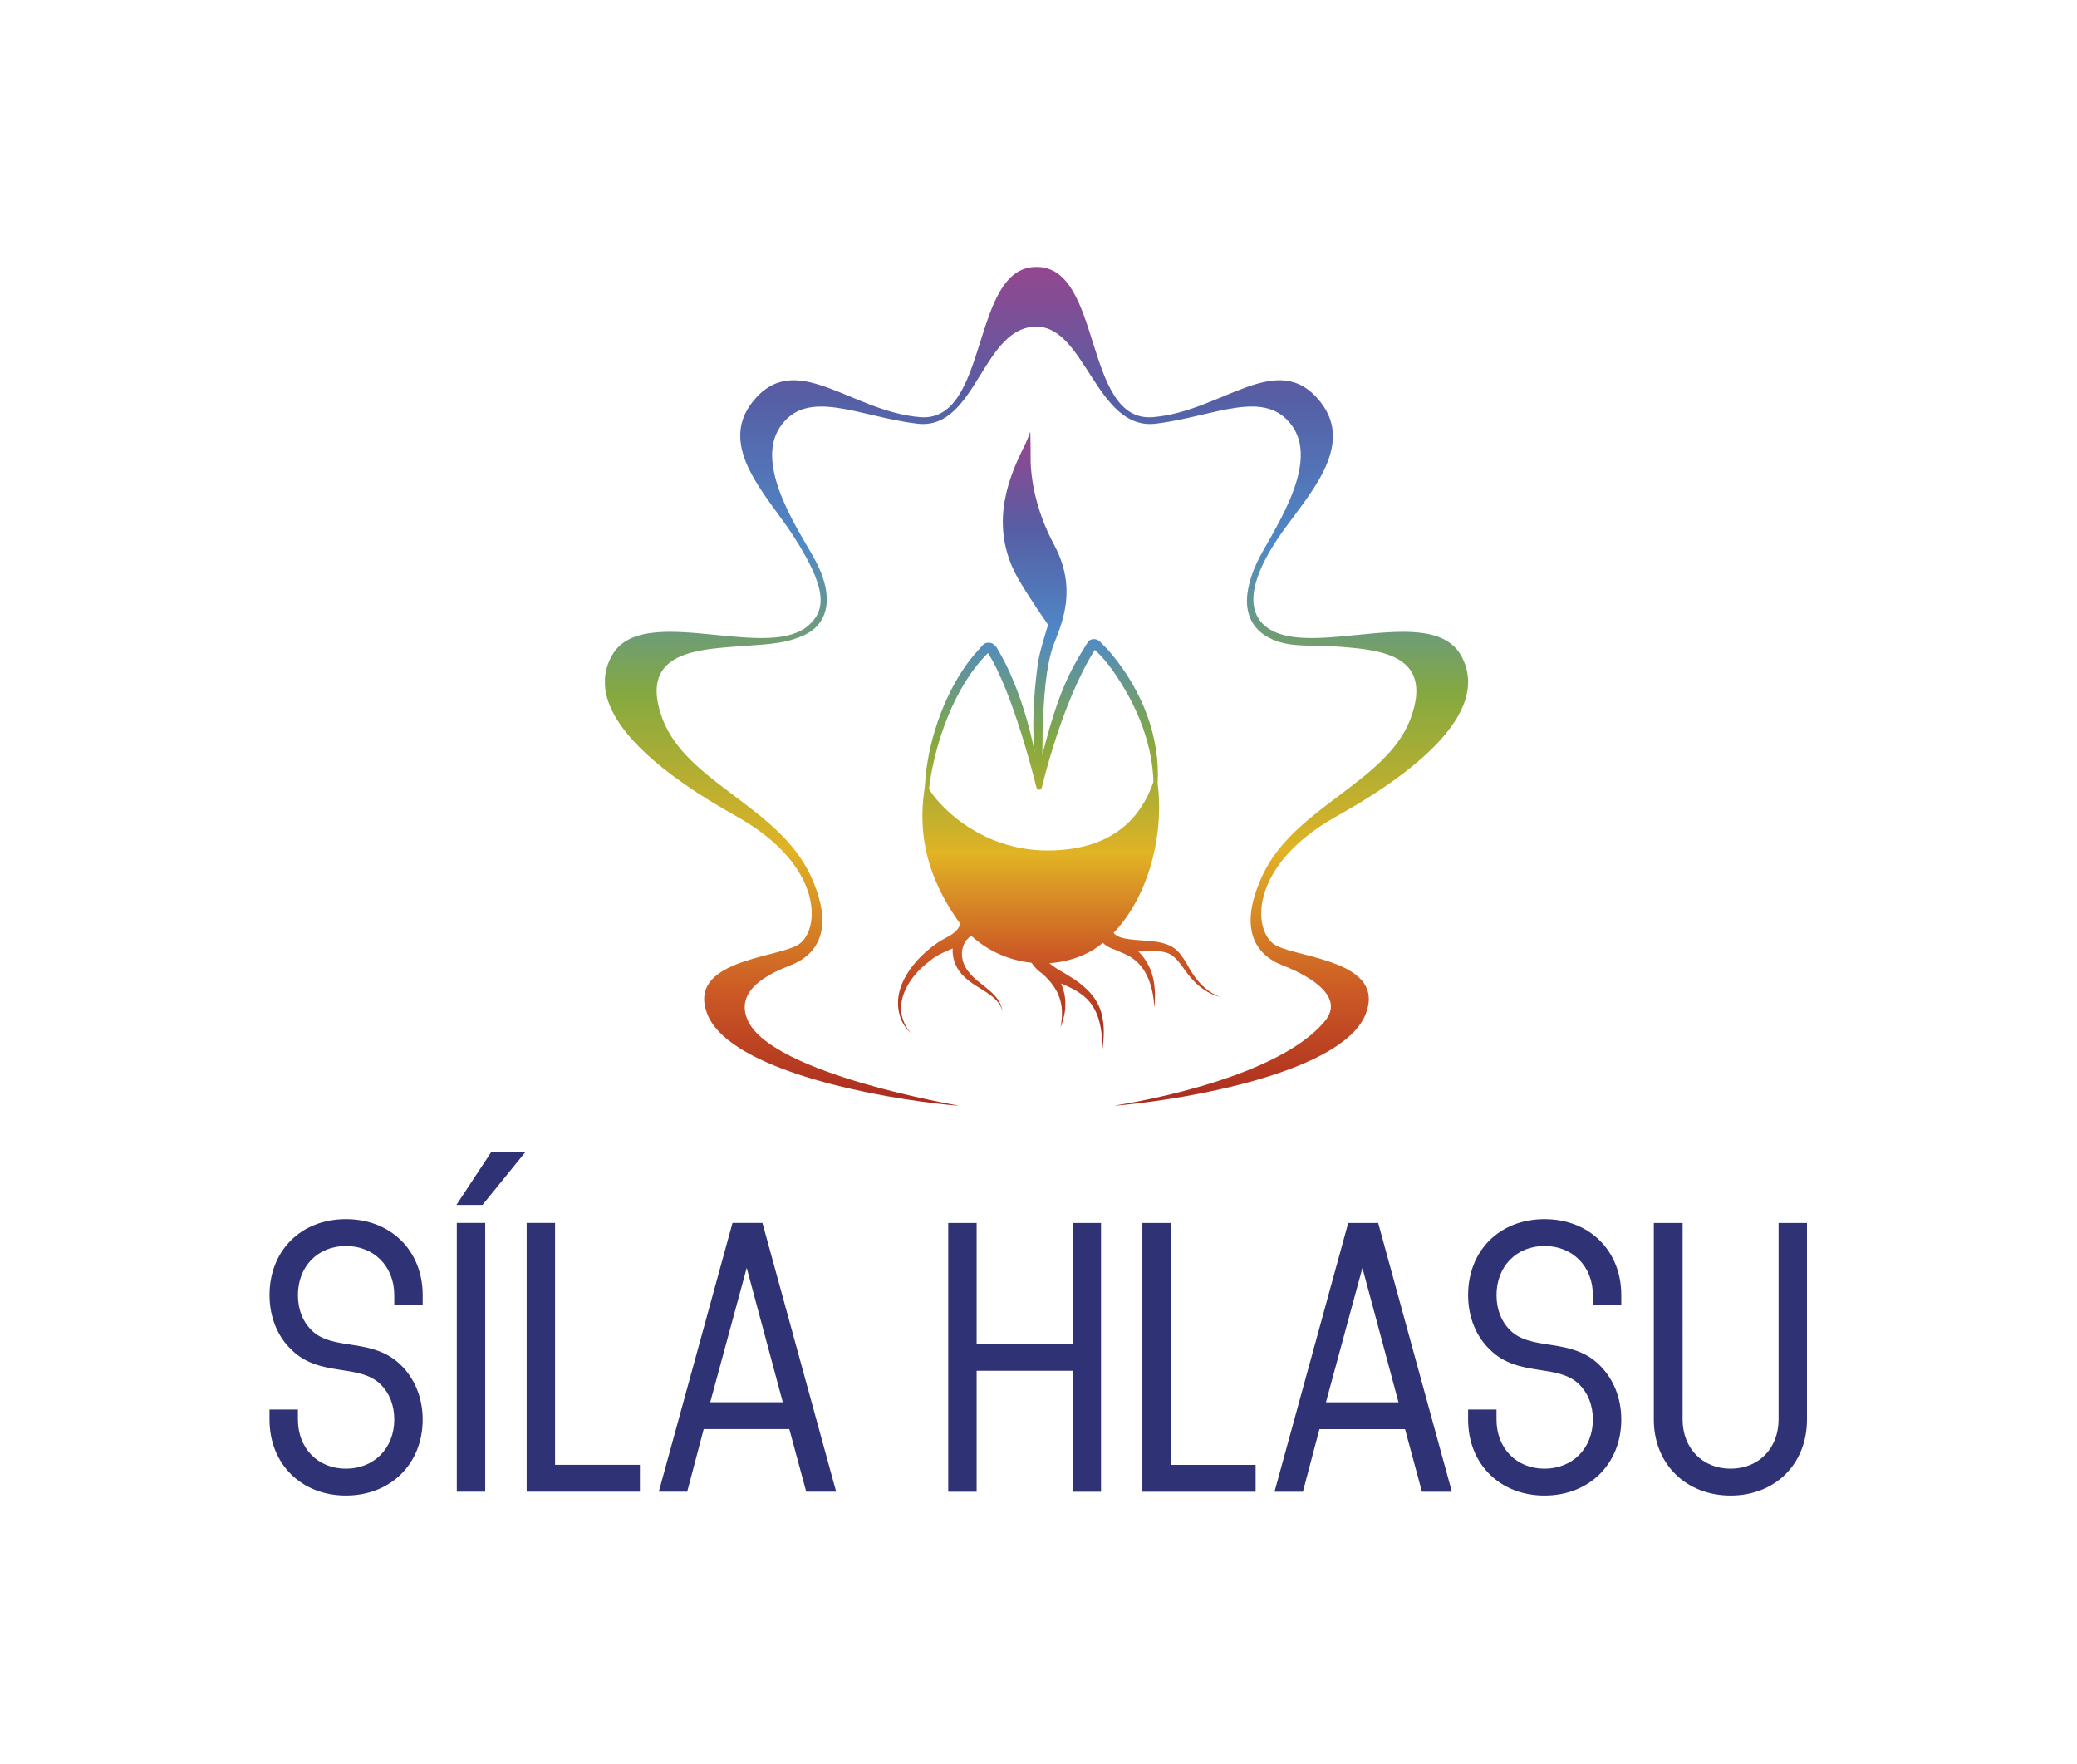 <?xml version="1.0" encoding="UTF-8"?>
<svg data-bbox="0 0 1585.02 1346.04" viewBox="0 0 1585.02 1346.04" xmlns:xlink="http://www.w3.org/1999/xlink" xmlns="http://www.w3.org/2000/svg" data-type="ugc">
    <g>
        <defs>
            <linearGradient gradientUnits="userSpaceOnUse" gradientTransform="rotate(90 73090.795 54480.415) scale(111.22)" y2="1139.8" x2="175.08" y1="1139.8" x1="169.08" id="8945f3cb-5b30-4b2e-af21-fea5de265b90">
                <stop stop-color="#98458d" offset="0"/>
                <stop stop-color="#565ea4" offset=".16"/>
                <stop stop-color="#4f89c8" offset=".33"/>
                <stop stop-color="#84a940" offset=".5"/>
                <stop stop-color="#e1b325" offset=".68"/>
                <stop stop-color="#cc5a25" offset=".84"/>
                <stop stop-color="#a3201e" offset="1"/>
            </linearGradient>
            <linearGradient xlink:href="#8945f3cb-5b30-4b2e-af21-fea5de265b90" gradientTransform="rotate(90 51926.03 38940.36) scale(79.09)" y2="1138.69" x2="174.35" y1="1138.69" x1="168.35" id="11a36605-5b35-4aff-aa34-32c2ad916a7a"/>
            <clipPath id="f544af79-02b7-434c-be06-2c241b5c8a1c">
                <path d="M790.99 203.71h-.2c-50.33 0-35.48 118.99-88.69 114.61-53.22-4.37-95.21-53.03-127.88-11.54-26.95 34.23 11.17 71.34 30.52 101.09 26.41 40.6 25.91 57.22 12.38 69.25-14.6 13-42.62 10.17-70.89 7.35-33.23-3.31-66.78-6.62-79.27 15.74-3.2 5.74-4.92 11.59-5.31 17.52v5.25c2.14 33.4 44.57 68.78 100.19 99.81 68.48 38.21 64.35 89.15 46.2 98.7-18.15 9.55-83.33 11.94-68.48 51.74 14.85 39.8 112.15 61.43 175.73 68.87 13.21 1.55 16.51 1.55 16.51 1.55s-141.58-23.92-160.88-64.5c-11.42-24.01 17.39-36.8 32.17-42.54 21.18-8.23 34.38-28.39 15.13-69.25-24.35-51.7-94.42-70.53-112.57-118.69-18.15-48.16 21.95-52.44 49.59-54.83 27.64-2.39 41.48-1.59 58.2-9.07 16.76-7.5 24.57-26.47 9.36-56.02-10.03-19.48-48.17-72.21-27.55-102.86 20.63-30.65 60.19-7.81 104.92-2.57 23.18 2.72 35.56-17.09 47.81-36.91 11.5-18.6 22.89-37.19 43-37.16 37.33.07 45.86 79.34 90.8 74.07 44.74-5.24 84.29-28.08 104.92 2.57 20.63 30.65-18.05 83.15-27.33 103-14.05 30.07-7.73 48.63 8.36 57.38 16.09 8.76 31.34 5.18 58.99 7.57 27.64 2.39 67.75 6.67 49.59 54.83-18.15 48.16-88.21 67-112.57 118.69-19.25 40.87-6.04 61.03 15.13 69.25 14.79 5.74 49.13 22.06 32.18 42.54-38.83 46.9-160.88 64.5-160.88 64.5s3.3 0 16.5-1.55c63.59-7.45 160.88-29.08 175.73-68.87 14.85-39.8-50.33-42.19-68.48-51.74-18.15-9.55-22.28-60.49 46.19-98.7 68.48-38.21 116.96-83.01 94.88-122.58-12.48-22.36-46.04-19.05-79.27-15.74-28.26 2.82-56.28 5.65-70.88-7.35-13.52-12.03-11.39-35.06 12.38-69.25 20.26-29.14 57.47-66.86 30.52-101.09-32.66-41.5-74.66 7.16-127.88 11.54-53.21 4.38-38.36-114.62-88.69-114.62H791Z"/>
            </clipPath>
            <clipPath id="fe9ec6d1-edc0-47a9-99cb-d051adeaa366">
                <path d="M835.48 495.85c9.92 8.95 18.16 21.8 24.68 33.23 11.95 21.53 19.31 43.83 20.06 67.51-6.22 17.77-22.91 52.46-81.05 52.36-52.68-.09-84.65-36.59-90.22-47.1 4.26-35.07 19.58-78.45 45.02-103.56 19.26 30.13 36.16 99.29 36.87 102.22.35 1.42 1.27 2.07 2.24 2.06 1.07 0 1.67-.17 2.14-2.24l-.02.06c.27-1.22 15.13-64.64 40.29-104.53M782.5 338.79c-11.65 23.05-27.26 58.17-8.44 97.25 3.41 7.09 13.8 23.56 25.73 40.67-2.75 9.45-5.66 18.02-7.5 27.84-6.4 44.72-2.6 70.18-2.6 70.18s-7.6-45.2-29.09-80.65c-.34-.37-1.29-1.36-1.61-1.72-2.21-2.65-6.85-2.63-9.1-.02l-1.1 1.21c-3.67 3.98-7.28 8.17-10.46 12.48-18.44 25.25-30.76 61.28-32.42 92.75-.11 1.43-.38 3.1-.38 3.1-5.56 36.85 3.41 68.54 24.83 99.59.77 1.14 1.64 2.18 2.47 3.26-1.95 7.44-9.83 9.79-16.25 13.87-18.12 11.96-37.97 35.06-29.08 58.78 1.75 4.31 4.47 8.09 7.78 11.1-17-19.36-2.65-43.05 14.65-55.51 4.78-4.3 11.12-6.62 17.09-9.35-.47 7.99 2.65 16.15 9.22 22.05 5.25 5 11.29 7.97 16.74 11.63 5.29 3.59 11.02 8.05 12.09 14.97-1.24-14.38-17.77-20.27-25.33-30.09-6.58-7.49-7.53-17.77-2.21-24.88.96-.84 1.83-1.78 2.64-2.79.28-.23.54-.48.83-.71 12.68 11.87 29.17 19 46.19 20.8 2.27 3.5 5.16 6.22 8.39 8.47 11.99 10.84 17.41 22.66 13.76 40.72 5.03-12.6 4.65-23.33.45-33.37 5.53 2.41 11 4.79 15.47 8.27 14.11 9.83 16.6 28.53 15.7 45.13 1.06-8.55 2.14-17.3.58-26.18-3.02-19.74-19.12-29.37-34.15-37.95-2.28-1.51-4.58-3.04-6.57-4.78 11.83-.75 23.47-4.12 33.8-10.37 2.44-1.6 4.8-3.32 7.06-5.17.39.4.77.8 1.19 1.16 2.66 2.05 5.46 3.37 8.36 4.22 4 2.01 7.75 3.02 11.48 5.44 12.92 7.77 17.46 23.87 18.23 38.64 1.78-19.06-1.7-32.24-12.27-42.91 7.57-.41 15.19-1.09 22.18 1.24 7.91 2.89 12.02 12.25 17.68 18.56 5.97 7.14 13.81 12.86 22.55 15.01-8.49-3.13-15.32-9.45-20.32-16.86-5.42-7.69-8.5-17.61-17.68-22.19-8.84-4.15-18.35-3.68-27.47-4.6-5.51-.64-12.48-1.13-15.79-5.3 27.31-28.57 38.6-75.95 33.61-113.71 2.01-35.59-11.56-70.64-35.27-99.16-2.56-3.13-5.68-6.26-8.57-9.17-2.34-2.64-7.38-2.94-9.38.17-15.53 24.4-23.13 41.07-34.76 85.82.08-48.26 3.98-68.55 7.12-79.44 3.89-13.49 22.12-42.32 2.17-79.99-15.86-29.38-18.51-55.33-18.26-68.85.1-5.91-.24-18.18-.24-18.18s-.77 2.87-3.75 9.5"/>
            </clipPath>
        </defs>
        <g clip-path="url(#f544af79-02b7-434c-be06-2c241b5c8a1c)">
            <path fill="url(#8945f3cb-5b30-4b2e-af21-fea5de265b90)" d="M1137.07 203.7v639.95H461.65V203.7h675.42z"/>
        </g>
        <g clip-path="url(#fe9ec6d1-edc0-47a9-99cb-d051adeaa366)">
            <path fill="url(#11a36605-5b35-4aff-aa34-32c2ad916a7a)" d="M931.09 329.28v474.55H678.27V329.28h252.82z"/>
        </g>
        <path d="M1320.67 1141.17c33.98 0 58.3-24.02 58.3-58.01V933.17h-21.68v149.99c0 21.97-15.23 37.5-36.62 37.5s-36.62-15.53-36.62-37.5V933.17h-21.97v149.99c0 33.98 24.61 58.01 58.59 58.01m-178.64-58.01v-7.61h-21.68v7.61c0 33.98 24.32 58.01 58.3 58.01s58.6-24.02 58.6-58.01c0-16.7-6.16-31.34-16.7-41.6-21.68-21.38-51.85-10.25-68.26-26.66-6.44-6.45-10.25-15.53-10.25-26.66 0-21.97 15.23-37.5 36.62-37.5s36.91 15.53 36.91 37.5v7.62h21.68v-7.62c0-33.98-24.32-58-58.6-58s-58.3 24.02-58.3 58c0 16.7 6.16 31.64 16.7 41.6 21.38 21.38 51.85 10.25 68.26 26.66 6.44 6.44 10.25 15.53 10.25 26.66 0 21.97-15.53 37.5-36.91 37.5s-36.62-15.53-36.62-37.5m-130.16-13.18 27.83-102.53 27.54 102.53h-55.37Zm16.99-136.81-56.24 205.07h21.68l12.6-47.75h65.33l12.89 47.75h22.85l-56.24-205.07h-22.85Zm-157.08 0v205.07h86.42v-20.5h-64.74V933.17h-21.68Zm-148.15 0v205.07h21.68v-92.28h73.24v92.28h21.68V933.17h-21.68v92.29h-73.24v-92.29h-21.68Z" fill="#2f3375"/>
        <path d="m542.01 1069.96 27.83-102.53 27.54 102.53h-55.37ZM559 933.15l-56.25 205.07h21.68l12.6-47.75h65.33l12.89 47.75h22.85l-56.25-205.07H559Zm-157.09 0v205.07h86.42v-20.5h-64.74V933.15h-21.68Zm-53.6-13.77h19.92l32.81-40.43h-26.07l-26.66 40.43Zm.29 218.84h21.68V933.15H348.6v205.07Zm-121.25-55.07v-7.61h-21.68v7.61c0 33.98 24.31 58.01 58.3 58.01s58.59-24.02 58.59-58.01c0-16.7-6.15-31.34-16.69-41.6-21.68-21.38-51.86-10.25-68.26-26.65-6.44-6.45-10.25-15.53-10.25-26.66 0-21.97 15.23-37.5 36.62-37.5s36.91 15.53 36.91 37.5v7.62h21.68v-7.62c0-33.98-24.31-58.01-58.59-58.01s-58.3 24.03-58.3 58.01c0 16.7 6.15 31.64 16.7 41.6 21.38 21.38 51.85 10.25 68.26 26.66 6.44 6.44 10.25 15.53 10.25 26.66 0 21.97-15.52 37.5-36.91 37.5s-36.62-15.53-36.62-37.5" fill="#2f3375"/>
        <path fill="none" d="M1585.02 0v1346.04H0V0h1585.02z"/>
    </g>
</svg>
